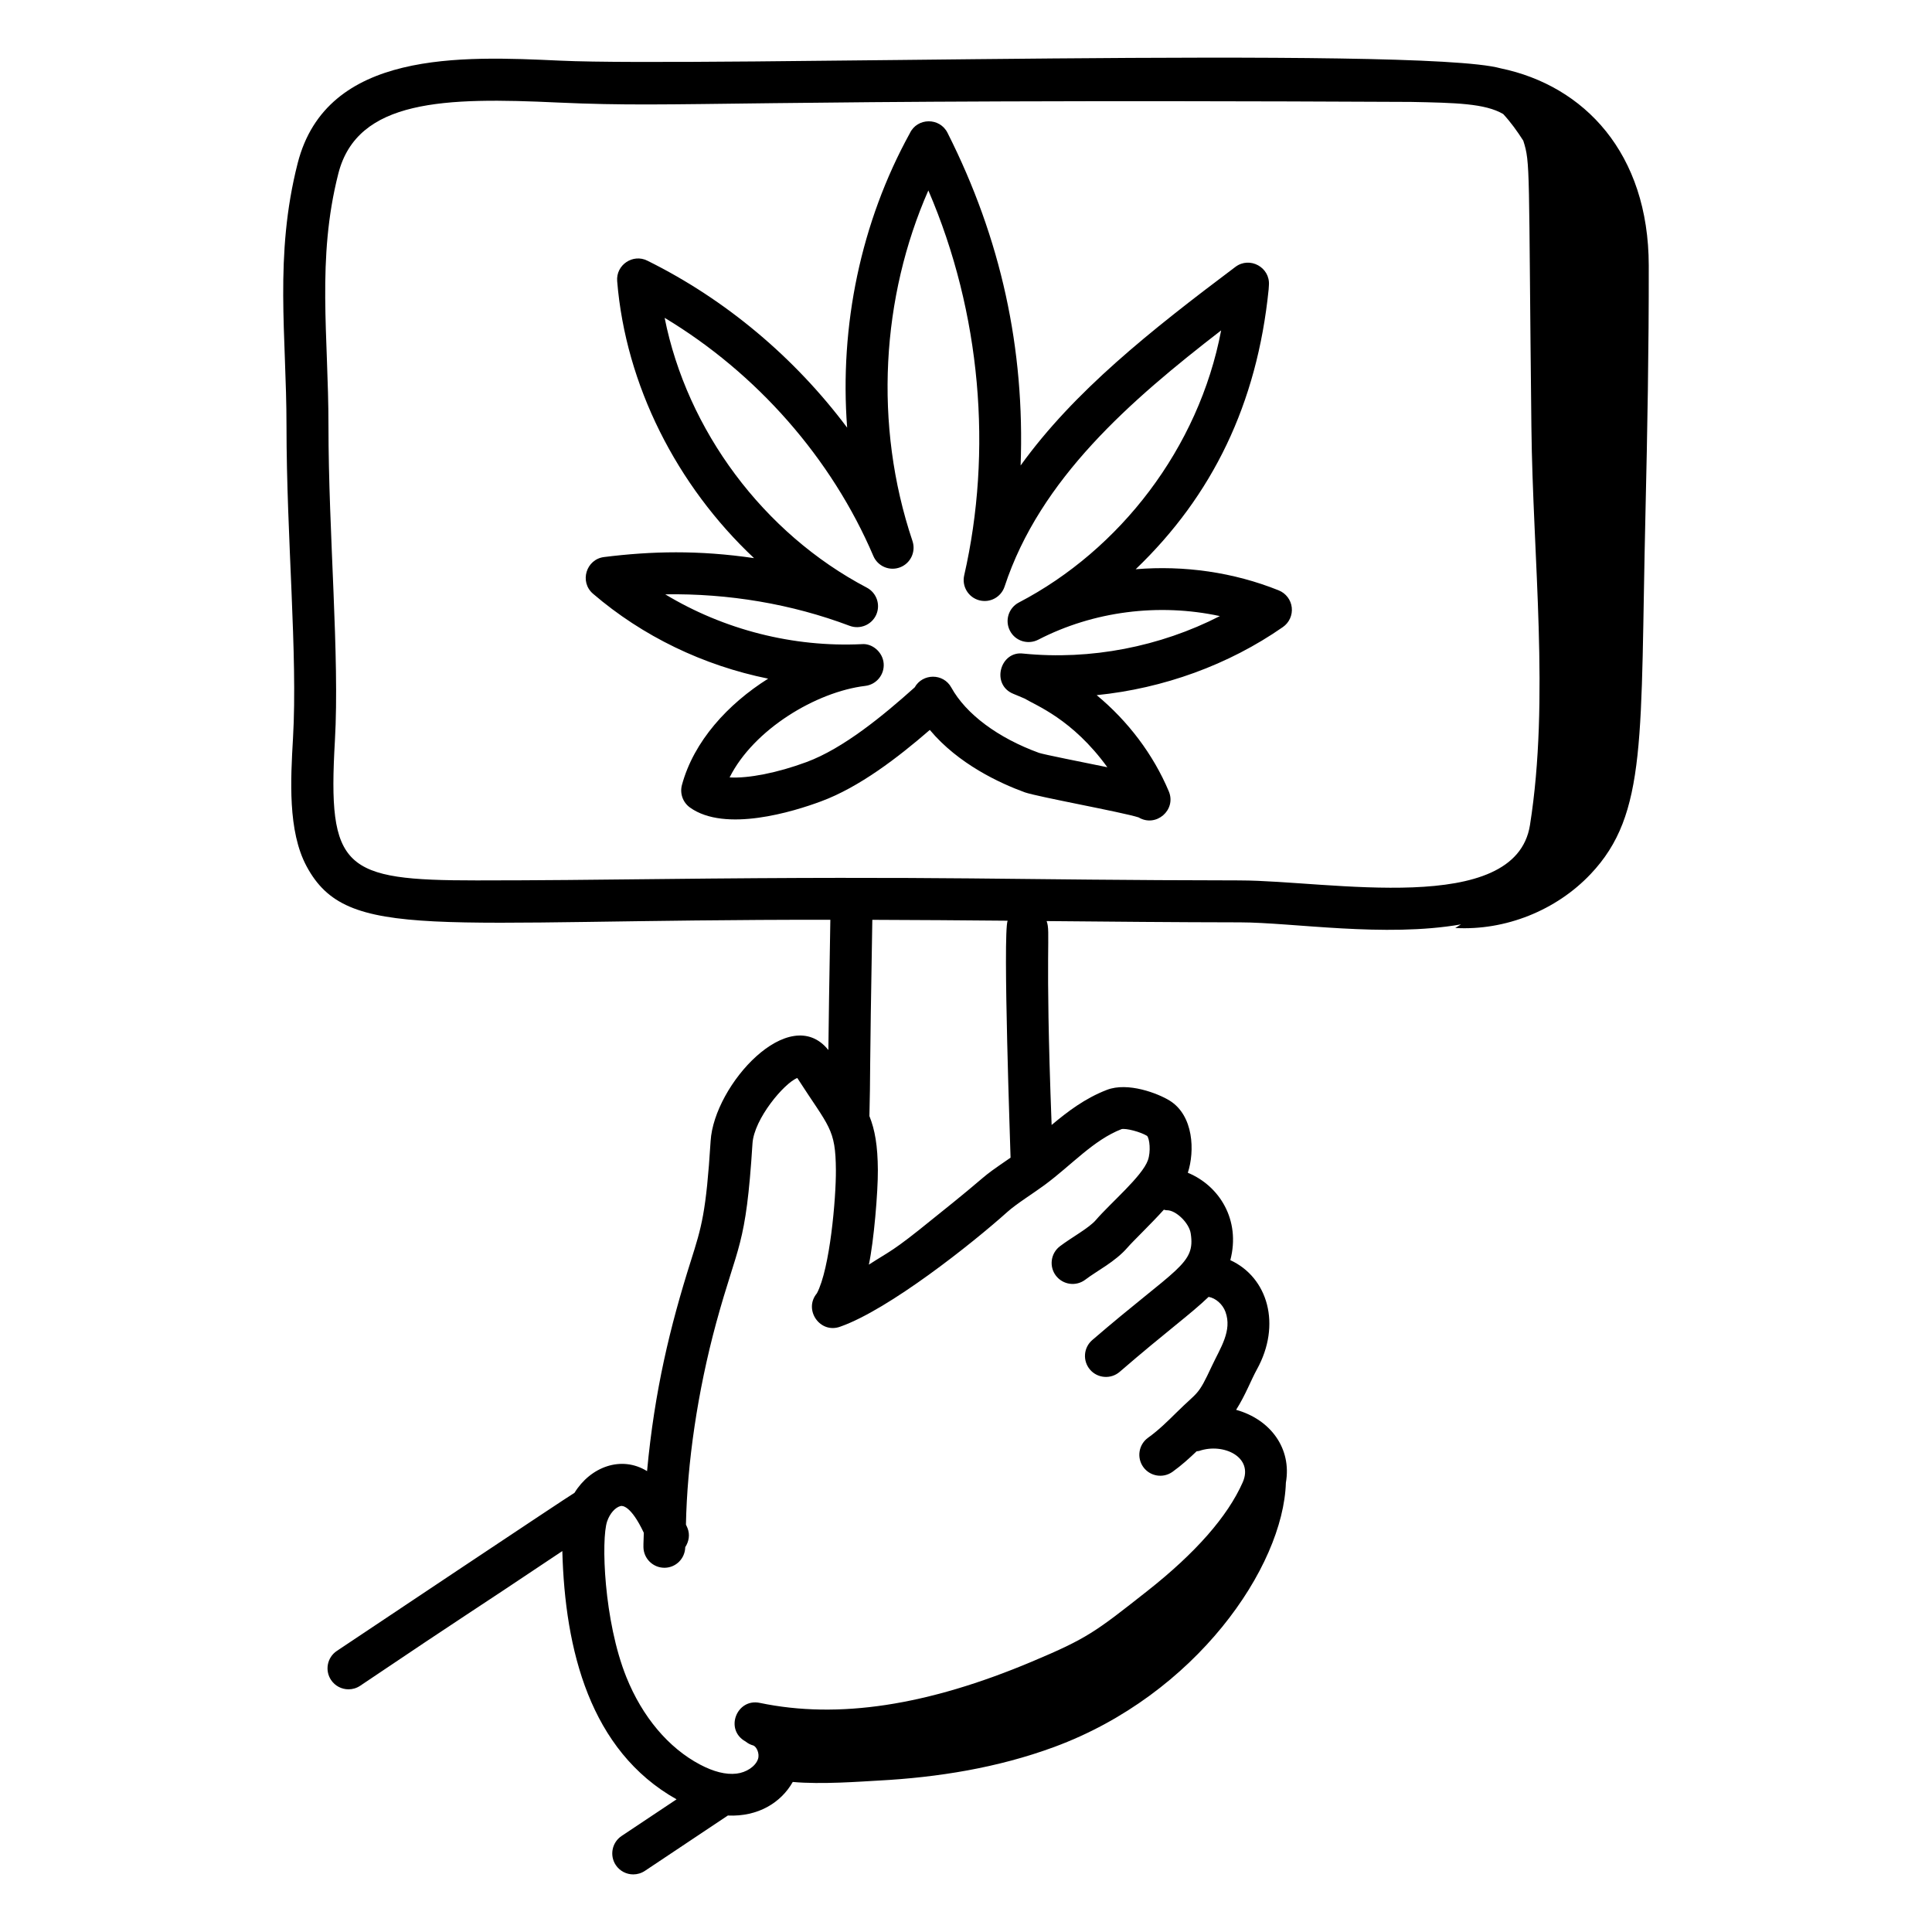 <?xml version="1.0" encoding="UTF-8"?>
<!-- Uploaded to: ICON Repo, www.svgrepo.com, Generator: ICON Repo Mixer Tools -->
<svg fill="#000000" width="800px" height="800px" version="1.1" viewBox="144 144 512 512" xmlns="http://www.w3.org/2000/svg">
 <g>
  <path d="m482.89 300.46c-12.004-4.824-25.078-6.664-37.922-5.606 20.348-19.496 32.172-43.844 35.234-74.148l0.074-1.129c0.348-4.75-5.086-7.707-8.879-4.848-22.609 16.988-42.773 32.992-56.922 52.629 1.145-30.934-5.184-60.043-19.367-88.148-2.066-4.137-8.031-4.062-9.992 0.102-12.977 23.578-18.672 51.035-16.613 78.02-13.883-18.543-32.184-33.984-52.949-44.25-3.789-1.91-8.355 1.09-7.996 5.434 2.25 27.539 15.773 54.141 36.27 73.395-14.703-2.16-27.203-1.855-39.738-0.289-4.769 0.586-6.586 6.598-2.93 9.73 13.137 11.273 29.219 19.012 46.406 22.5-10.648 6.699-19.715 16.57-22.848 28.188-0.602 2.234 0.246 4.609 2.129 5.961 9.32 6.684 27.398 1.102 34.73-1.629 10.113-3.734 20.352-11.582 28.832-18.934 7.574 9.059 18.582 14.137 25.18 16.539 3.406 1.199 25.805 5.246 30.148 6.641 4.602 2.762 10.086-1.961 8.004-6.91-4.125-9.789-10.797-18.602-19.109-25.484 17.668-1.781 34.938-8.008 49.352-18.051 1.672-1.164 2.574-3.156 2.344-5.188-0.227-2.019-1.547-3.754-3.438-4.523zm-67.68 16.75c-6.172-0.844-8.707 8.297-2.574 10.699 0.918 0.363 1.801 0.758 2.871 1.207v-0.008c2.981 1.832 12.684 5.426 21.953 18.219-6.731-1.379-16.703-3.344-18.117-3.812-10.875-3.965-19.348-10.273-23.238-17.32-2.125-3.856-7.621-3.762-9.703-0.035-8.312 7.453-18.898 16.184-28.672 19.797-7.711 2.859-15.426 4.363-20.375 4.066 6.367-12.711 22.93-22.684 35.953-24.254 2.965-0.355 5.121-2.996 4.871-5.977-0.246-2.988-3.031-5.348-5.797-5.086-18.195 0.867-36.523-3.805-52.086-13.203 16.734-0.262 33.465 2.531 48.875 8.348 2.742 1.02 5.824-0.246 7.031-2.922 1.199-2.684 0.109-5.832-2.488-7.199-27.449-14.414-47.645-41.727-53.578-71.5 24.406 14.672 44.242 37.195 55.309 63.105 1.172 2.75 4.297 4.082 7.082 3.016 2.793-1.062 4.238-4.137 3.293-6.969-10.391-30.902-8.168-64.793 4.203-92.914 14.016 32.527 16.996 69.207 9.5 102.01-0.66 2.894 1.07 5.797 3.93 6.59 2.879 0.797 5.84-0.805 6.773-3.617 9.395-28.594 33.422-49.371 57.391-67.891-5.934 31.223-26.867 58.168-53.613 72.113-2.715 1.418-3.769 4.773-2.352 7.488 1.402 2.715 4.727 3.769 7.481 2.375 14.664-7.582 31.98-9.746 48.145-6.266-15.859 8.121-34.273 11.719-52.066 9.938z"/>
  <path d="m565.51 375.66c15.148-15.996 13.16-36.09 14.551-95.516 0.512-21.934 0.91-43.875 0.875-65.812-0.047-29.715-17.062-47.629-39.273-52.23-21.586-6.012-211.88-0.277-249.22-2.031-26.082-1.207-61.891-2.887-69.559 27.191-6.266 24.586-2.961 45.719-2.961 69.605 0 29.629 3.004 60.516 1.723 82.777-0.629 10.945-1.41 24.578 3.582 33.898 10.82 20.207 33.293 14.094 138.82 14.207-0.293 16.641-0.438 27.207-0.523 34.52-10.25-12.805-30.281 9.223-31.203 24.098-1.199 19-2.379 22.742-5.238 31.777-5.519 17.434-9.621 34.387-11.609 55.719-6.805-4.211-14.984-1.148-19.23 5.75-1.59 0.895-60.391 40.156-62.996 41.91-2.547 1.715-3.219 5.164-1.504 7.711 1.07 1.59 2.828 2.453 4.617 2.453 1.062 0 2.141-0.305 3.098-0.949 30.352-20.445 27.121-17.977 53.562-35.691 0.695 26.219 7.328 52.891 30.273 65.793l-14.57 9.715c-2.547 1.707-3.234 5.16-1.535 7.711 1.07 1.598 2.836 2.469 4.629 2.469 1.055 0 2.133-0.305 3.082-0.934l21.992-14.668c8.008 0.367 14.105-3.426 17.195-8.898 7.57 0.707 18.125-0.117 22.719-0.363 15.816-0.844 31.633-3.402 46.535-8.891 37.578-13.844 60.746-47.703 61.43-70.047 1.586-9.059-4.043-16.758-13.188-19.316 2.527-3.988 3.902-7.797 5.508-10.707 6.531-11.82 2.953-24.344-7.043-28.957 2.793-10.668-2.91-19.719-11.262-23.16 1.859-5.691 1.594-15.168-4.856-19.145-3.016-1.852-10.996-4.984-16.598-2.82-5.801 2.238-10.363 5.715-14.641 9.301-1.848-48.461-0.191-50.871-1.324-54.035 16.844 0.156 33.695 0.316 51.246 0.34 13.996 0.023 38.344 4.062 58.555 0.539-0.516 0.305-0.984 0.672-1.516 0.953 13.309 0.734 26.77-4.668 35.852-14.266zm-153.7 75.133c-9.84 6.773-2.953 2.129-20.828 16.398-10.555 8.59-10.922 8.195-16.727 11.953 1.32-6.156 2.426-19.238 2.387-25.078-0.043-6.461-0.77-10.613-2.238-14.297 0.293-11.867 0-8.199 0.77-52.004 12.156 0.039 24.062 0.125 35.855 0.234-1.316 3.5 0.754 60.918 0.781 62.793zm29.41-7.562c1.188-0.281 4.969 0.703 6.766 1.789 0.672 0.738 1.035 4.137 0.223 6.438-1.488 4.258-9.941 11.375-13.805 15.875-1.828 2.125-6.398 4.574-9.523 6.945-2.438 1.867-2.91 5.356-1.051 7.793 1.867 2.43 5.34 2.914 7.793 1.051 3.047-2.336 7.906-4.711 11.207-8.543 1.348-1.574 6.273-6.293 9.602-9.996 0.242 0.031 0.457 0.141 0.711 0.141 0.051-0.008 0.086-0.008 0.121 0 2.387 0 5.84 3.352 6.281 6.106 1.312 8.27-3.637 8.969-26.09 28.305-2.324 2.004-2.582 5.512-0.578 7.844 2.008 2.324 5.527 2.574 7.844 0.578 12.457-10.762 18.715-15.207 23.574-19.871 1.859 0.324 3.727 1.938 4.461 3.965 1.836 5.004-1.324 9.504-3.625 14.414-3.762 8.09-3.504 6.477-9.328 12.242-2.352 2.324-4.781 4.727-7.555 6.707-2.488 1.789-3.059 5.262-1.273 7.758 1.762 2.457 5.215 3.086 7.758 1.273 2.418-1.738 4.465-3.606 6.387-5.441 0.227-0.051 0.453-0.016 0.676-0.094 6.363-2.203 14.504 1.598 11.531 8.328-4 9.035-12.473 18.703-25.293 28.805-13.777 10.859-15.891 12.531-30.531 18.688-27.762 11.691-51.344 15.297-72.145 10.953-6.125-1.293-9.438 7.117-3.766 10.238 0.57 0.465 1.234 0.824 1.984 1.035 0.891 0.25 1.816 2.168 1.281 3.66-0.672 1.91-3.074 3.516-5.695 3.812-2.793 0.324-6.035-0.492-9.652-2.402-8.344-4.406-15.281-12.633-19.52-23.176-5.984-14.863-6.715-36.535-5.094-41.27 0.703-2.07 2.133-3.703 3.566-4.066 0.441-0.117 2.727-0.188 6.152 7.09-0.008 1.246-0.121 2.613-0.098 3.82 0.059 3.031 2.539 5.449 5.559 5.449h0.109c2.996-0.055 5.356-2.492 5.41-5.461 0.965-1.469 1.305-3.316 0.594-5.074-0.133-0.324-0.273-0.59-0.406-0.906 0.312-16.203 3.066-35.219 8.004-53.41 5.781-21.219 7.875-19.852 9.629-47.566 0.406-6.562 8.422-16.039 11.875-17.379 8.426 13.098 10.16 13.316 10.23 24.461 0.047 7.352-1.57 26.078-5.035 32.602-3.644 4.363 0.863 10.871 6.258 8.812 12.855-4.539 34.805-21.934 44.266-30.418 2.391-2.141 6.949-4.969 9.855-7.125 7.16-5.297 12.918-11.891 20.355-14.777zm31.418-65.914c-63.121-0.078-75.828-1.223-154.79-0.348-15.645 0.172-31.285 0.348-47.527 0.348-35.383 0-39.523-3.004-37.566-37.031 1.285-22.289-1.707-54.988-1.707-83.422 0-23.836-3.16-44.199 2.613-66.855 5.027-19.738 28.281-20.246 58.281-18.832 34.406 1.559 42.578-1.07 225.95-0.168 11.895 0.238 19.652 0.395 24.469 3.207 1.992 2.152 3.727 4.559 5.324 7.066 1.926 5.988 1.375 6.559 2.152 75.824 0.367 34.629 4.902 72.172-0.375 105.54-3.863 24.43-53.32 14.711-76.816 14.676z"/>
 </g>
</svg>